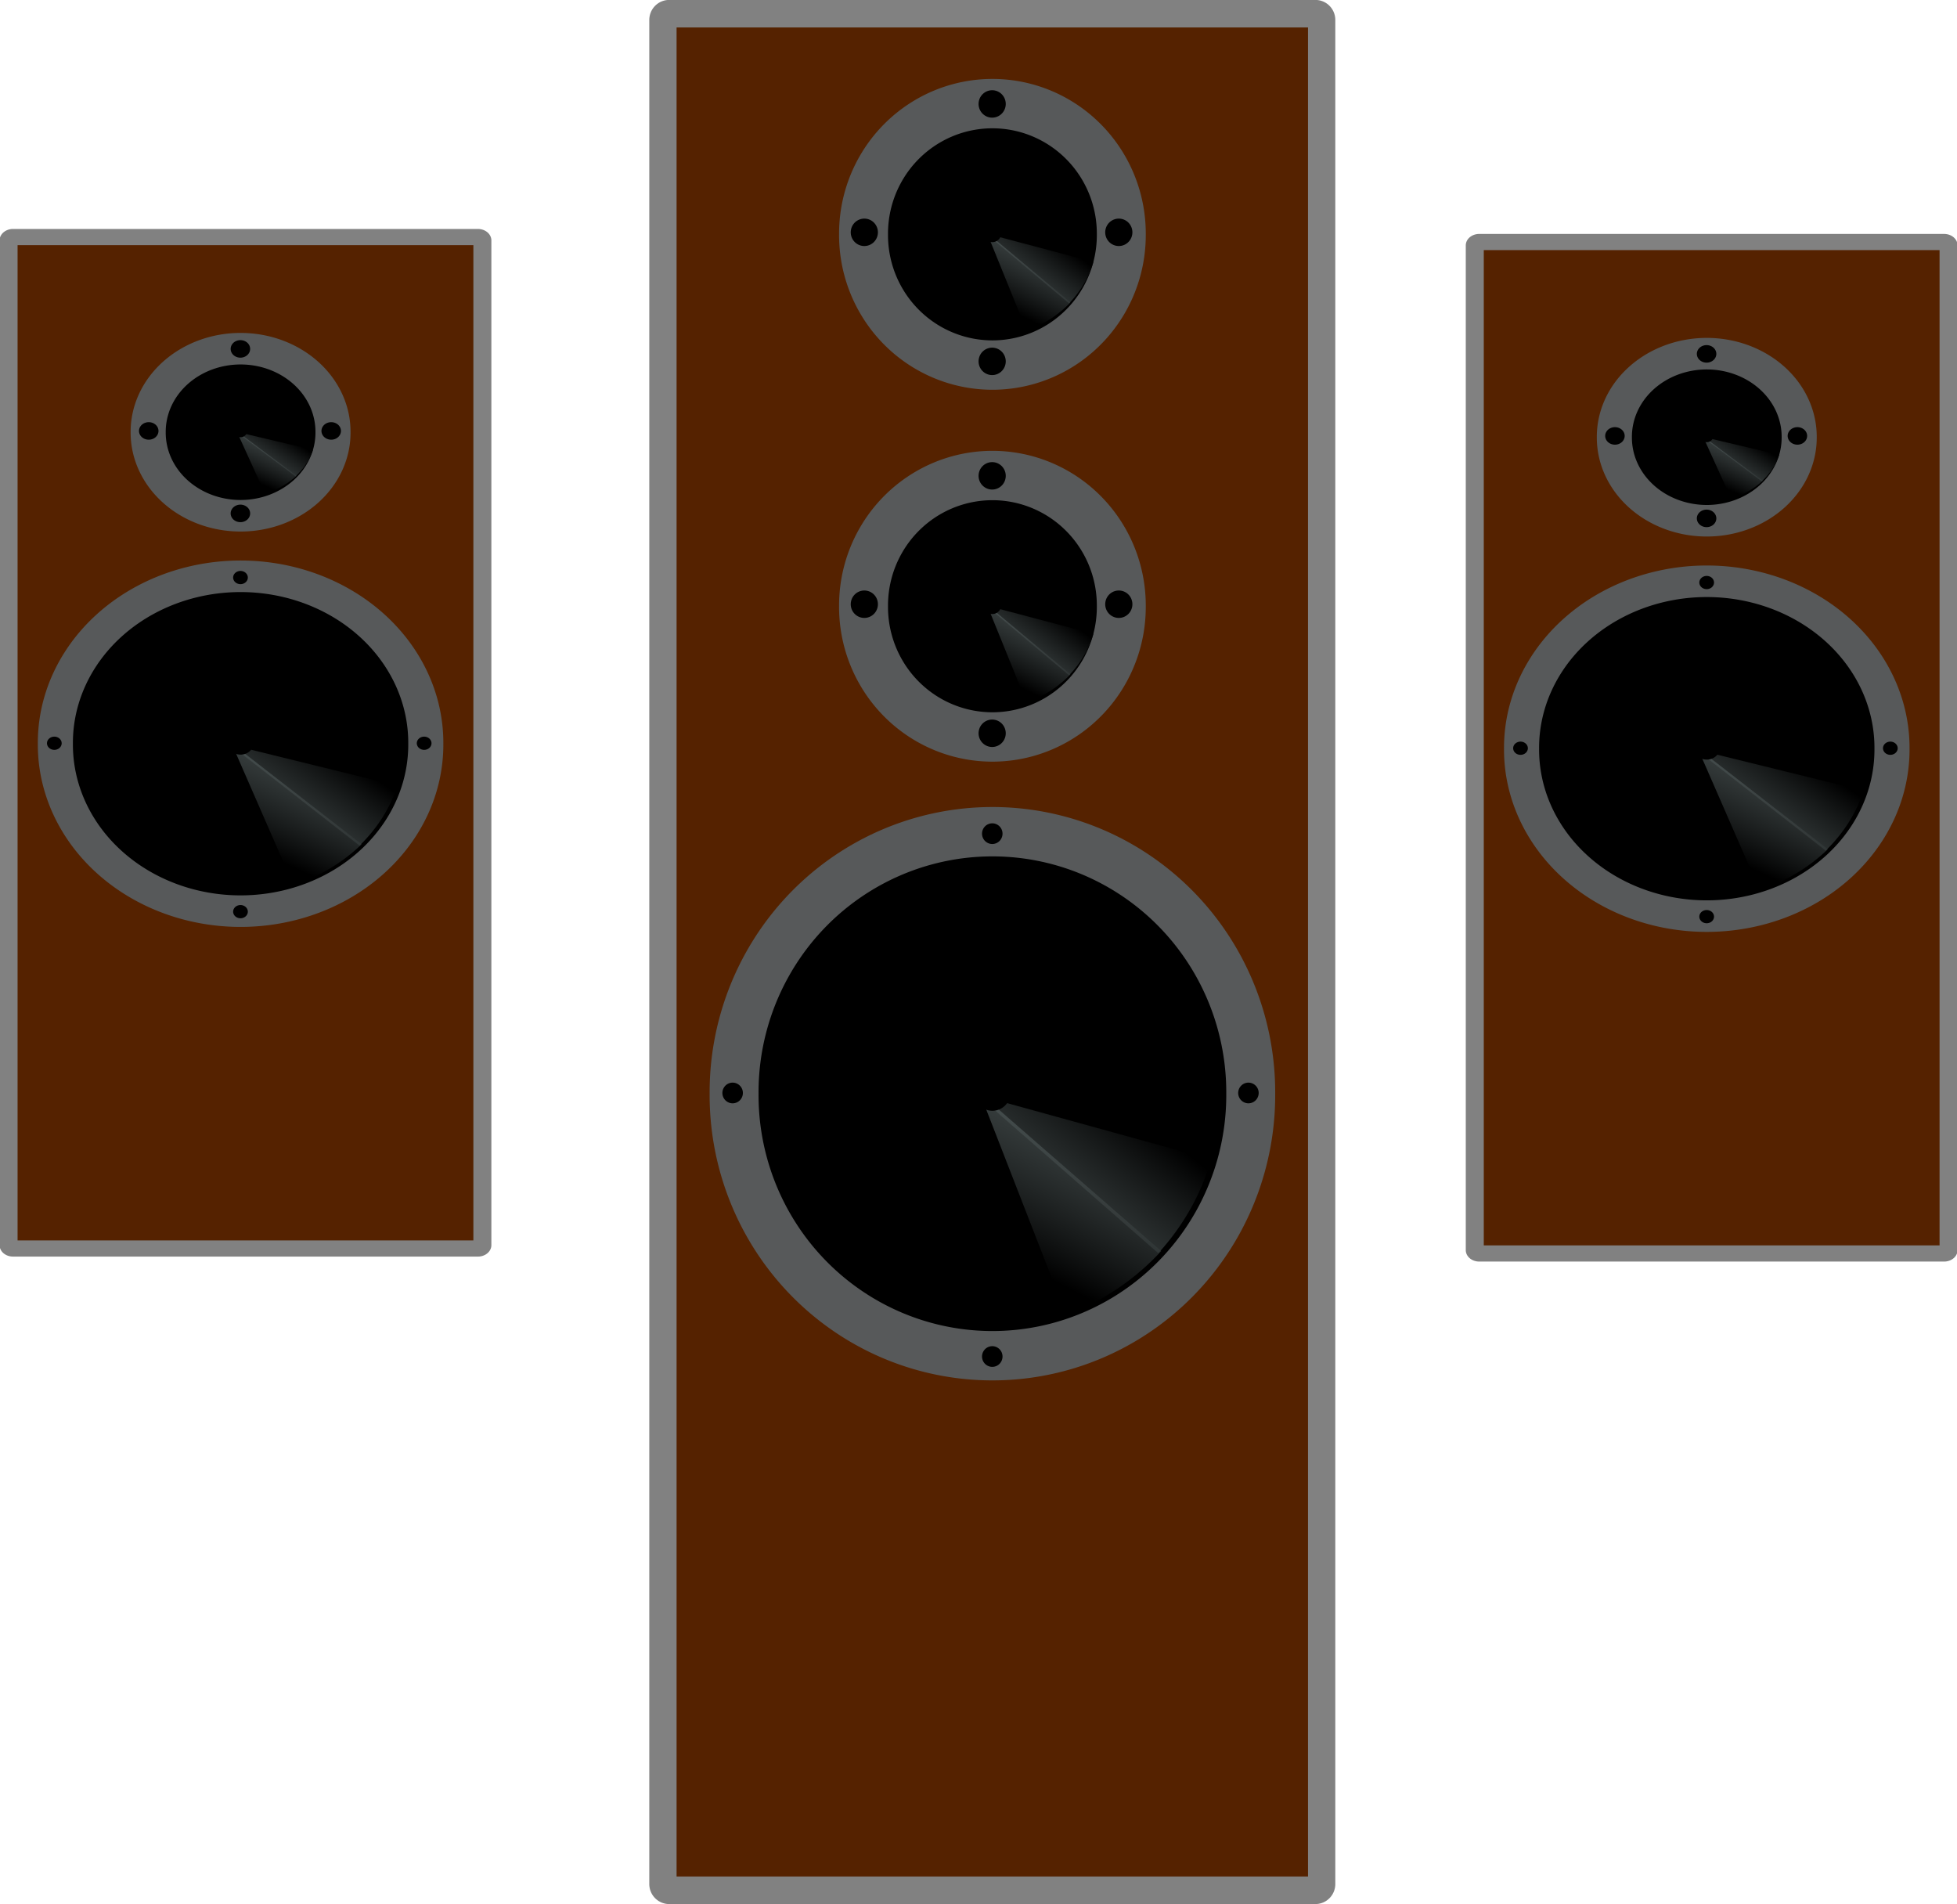 <?xml version="1.0" encoding="UTF-8" standalone="no"?>
<!-- Created with Inkscape (http://www.inkscape.org/) -->

<svg
   xmlns:dc="http://purl.org/dc/elements/1.1/"
   xmlns:cc="http://creativecommons.org/ns#"
   xmlns:rdf="http://www.w3.org/1999/02/22-rdf-syntax-ns#"
   xmlns:svg="http://www.w3.org/2000/svg"
   xmlns="http://www.w3.org/2000/svg"
   xmlns:xlink="http://www.w3.org/1999/xlink"
   xmlns:sodipodi="http://sodipodi.sourceforge.net/DTD/sodipodi-0.dtd"
   xmlns:inkscape="http://www.inkscape.org/namespaces/inkscape"
   width="1123.105"
   height="1092.553"
   id="svg2"
   version="1.1"
   inkscape:version="0.48.4 r9939"
   sodipodi:docname="Nowy dokument 1">
  <defs
     id="defs4">
    <linearGradient
       y2="714.309"
       x2="446.215"
       y1="682.733"
       x1="464.232"
       gradientUnits="userSpaceOnUse"
       id="linearGradient3102"
       xlink:href="#linearGradient64926"
       inkscape:collect="always" />
    <linearGradient
       y2="682.407"
       x2="473.884"
       y1="709.63"
       x1="450.719"
       gradientUnits="userSpaceOnUse"
       id="linearGradient3100"
       xlink:href="#linearGradient64926"
       inkscape:collect="always" />
    <linearGradient
       y2="714.309"
       x2="446.215"
       y1="682.733"
       x1="464.232"
       gradientUnits="userSpaceOnUse"
       id="linearGradient3098"
       xlink:href="#linearGradient64926"
       inkscape:collect="always" />
    <linearGradient
       y2="682.407"
       x2="473.884"
       y1="709.63"
       x1="450.719"
       gradientUnits="userSpaceOnUse"
       id="linearGradient3096"
       xlink:href="#linearGradient64926"
       inkscape:collect="always" />
    <filter
       color-interpolation-filters="sRGB"
       id="filter65917">
      <feGaussianBlur
         stdDeviation=".775"
         id="feGaussianBlur2990" />
    </filter>
    <linearGradient
       id="linearGradient64926">
      <stop
         offset="0"
         stop-color="#6c7979"
         stop-opacity=".588"
         id="stop2993" />
      <stop
         offset="1"
         stop-opacity=".773"
         id="stop2995" />
    </linearGradient>
    <linearGradient
       xlink:href="#linearGradient64926"
       gradientUnits="userSpaceOnUse"
       id="linearGradient87519"
       x1="333.838"
       x2="117.428"
       y1="940.891"
       y2="501.585">
      <stop
         offset="0"
         id="stop2998" />
      <stop
         offset="1"
         stop-opacity=".67"
         id="stop3000" />
    </linearGradient>
    <linearGradient
       gradientUnits="userSpaceOnUse"
       id="linearGradient87521"
       x1="450.719"
       x2="473.884"
       xlink:href="#linearGradient64926"
       y1="709.63"
       y2="682.407" />
    <linearGradient
       gradientUnits="userSpaceOnUse"
       id="linearGradient87523"
       x1="464.232"
       x2="446.215"
       xlink:href="#linearGradient64926"
       y1="682.733"
       y2="714.309" />
    <linearGradient
       y2="682.407"
       x2="473.884"
       y1="709.63"
       x1="450.719"
       gradientUnits="userSpaceOnUse"
       id="linearGradient3096-3"
       xlink:href="#linearGradient64926-3"
       inkscape:collect="always" />
    <linearGradient
       id="linearGradient64926-3">
      <stop
         offset="0"
         stop-color="#6c7979"
         stop-opacity=".588"
         id="stop2993-4" />
      <stop
         offset="1"
         stop-opacity=".773"
         id="stop2995-1" />
    </linearGradient>
    <filter
       color-interpolation-filters="sRGB"
       id="filter65917-1">
      <feGaussianBlur
         stdDeviation=".775"
         id="feGaussianBlur2990-3" />
    </filter>
    <linearGradient
       y2="714.309"
       x2="446.215"
       y1="682.733"
       x1="464.232"
       gradientUnits="userSpaceOnUse"
       id="linearGradient3098-8"
       xlink:href="#linearGradient64926-3"
       inkscape:collect="always" />
    <linearGradient
       id="linearGradient3317">
      <stop
         offset="0"
         stop-color="#6c7979"
         stop-opacity=".588"
         id="stop3319" />
      <stop
         offset="1"
         stop-opacity=".773"
         id="stop3321" />
    </linearGradient>
    <filter
       color-interpolation-filters="sRGB"
       id="filter3323">
      <feGaussianBlur
         stdDeviation=".775"
         id="feGaussianBlur3325" />
    </filter>
    <linearGradient
       y2="682.407"
       x2="473.884"
       y1="709.63"
       x1="450.719"
       gradientUnits="userSpaceOnUse"
       id="linearGradient3100-7"
       xlink:href="#linearGradient64926-3"
       inkscape:collect="always" />
    <linearGradient
       id="linearGradient3328">
      <stop
         offset="0"
         stop-color="#6c7979"
         stop-opacity=".588"
         id="stop3330" />
      <stop
         offset="1"
         stop-opacity=".773"
         id="stop3332" />
    </linearGradient>
    <filter
       color-interpolation-filters="sRGB"
       id="filter3334">
      <feGaussianBlur
         stdDeviation=".775"
         id="feGaussianBlur3336" />
    </filter>
    <linearGradient
       y2="714.309"
       x2="446.215"
       y1="682.733"
       x1="464.232"
       gradientUnits="userSpaceOnUse"
       id="linearGradient3102-4"
       xlink:href="#linearGradient64926-3"
       inkscape:collect="always" />
    <linearGradient
       id="linearGradient3339">
      <stop
         offset="0"
         stop-color="#6c7979"
         stop-opacity=".588"
         id="stop3341" />
      <stop
         offset="1"
         stop-opacity=".773"
         id="stop3343" />
    </linearGradient>
    <filter
       color-interpolation-filters="sRGB"
       id="filter3345">
      <feGaussianBlur
         stdDeviation=".775"
         id="feGaussianBlur3347" />
    </filter>
    <linearGradient
       gradientUnits="userSpaceOnUse"
       id="linearGradient87521-2"
       x1="450.719"
       x2="473.884"
       xlink:href="#linearGradient64926-3"
       y1="709.63"
       y2="682.407" />
    <linearGradient
       id="linearGradient3350">
      <stop
         offset="0"
         stop-color="#6c7979"
         stop-opacity=".588"
         id="stop3352" />
      <stop
         offset="1"
         stop-opacity=".773"
         id="stop3354" />
    </linearGradient>
    <filter
       color-interpolation-filters="sRGB"
       id="filter3356">
      <feGaussianBlur
         stdDeviation=".775"
         id="feGaussianBlur3358" />
    </filter>
    <linearGradient
       gradientUnits="userSpaceOnUse"
       id="linearGradient87523-7"
       x1="464.232"
       x2="446.215"
       xlink:href="#linearGradient64926-3"
       y1="682.733"
       y2="714.309" />
    <linearGradient
       id="linearGradient3361">
      <stop
         offset="0"
         stop-color="#6c7979"
         stop-opacity=".588"
         id="stop3363" />
      <stop
         offset="1"
         stop-opacity=".773"
         id="stop3365" />
    </linearGradient>
    <filter
       color-interpolation-filters="sRGB"
       id="filter3367">
      <feGaussianBlur
         stdDeviation=".775"
         id="feGaussianBlur3369" />
    </filter>
    <linearGradient
       y2="682.407"
       x2="473.884"
       y1="709.63"
       x1="450.719"
       gradientUnits="userSpaceOnUse"
       id="linearGradient3096-3-3"
       xlink:href="#linearGradient64926-3-4"
       inkscape:collect="always" />
    <linearGradient
       id="linearGradient64926-3-4">
      <stop
         offset="0"
         stop-color="#6c7979"
         stop-opacity=".588"
         id="stop2993-4-4" />
      <stop
         offset="1"
         stop-opacity=".773"
         id="stop2995-1-6" />
    </linearGradient>
    <filter
       color-interpolation-filters="sRGB"
       id="filter65917-1-0">
      <feGaussianBlur
         stdDeviation=".775"
         id="feGaussianBlur2990-3-6" />
    </filter>
    <linearGradient
       y2="714.309"
       x2="446.215"
       y1="682.733"
       x1="464.232"
       gradientUnits="userSpaceOnUse"
       id="linearGradient3098-8-6"
       xlink:href="#linearGradient64926-3-4"
       inkscape:collect="always" />
    <linearGradient
       id="linearGradient3546">
      <stop
         offset="0"
         stop-color="#6c7979"
         stop-opacity=".588"
         id="stop3548" />
      <stop
         offset="1"
         stop-opacity=".773"
         id="stop3550" />
    </linearGradient>
    <filter
       color-interpolation-filters="sRGB"
       id="filter3552">
      <feGaussianBlur
         stdDeviation=".775"
         id="feGaussianBlur3554" />
    </filter>
    <linearGradient
       y2="682.407"
       x2="473.884"
       y1="709.63"
       x1="450.719"
       gradientUnits="userSpaceOnUse"
       id="linearGradient3100-7-1"
       xlink:href="#linearGradient64926-3-4"
       inkscape:collect="always" />
    <linearGradient
       id="linearGradient3557">
      <stop
         offset="0"
         stop-color="#6c7979"
         stop-opacity=".588"
         id="stop3559" />
      <stop
         offset="1"
         stop-opacity=".773"
         id="stop3561" />
    </linearGradient>
    <filter
       color-interpolation-filters="sRGB"
       id="filter3563">
      <feGaussianBlur
         stdDeviation=".775"
         id="feGaussianBlur3565" />
    </filter>
    <linearGradient
       y2="714.309"
       x2="446.215"
       y1="682.733"
       x1="464.232"
       gradientUnits="userSpaceOnUse"
       id="linearGradient3102-4-8"
       xlink:href="#linearGradient64926-3-4"
       inkscape:collect="always" />
    <linearGradient
       id="linearGradient3568">
      <stop
         offset="0"
         stop-color="#6c7979"
         stop-opacity=".588"
         id="stop3570" />
      <stop
         offset="1"
         stop-opacity=".773"
         id="stop3572" />
    </linearGradient>
    <filter
       color-interpolation-filters="sRGB"
       id="filter3574">
      <feGaussianBlur
         stdDeviation=".775"
         id="feGaussianBlur3576" />
    </filter>
  </defs>
  <sodipodi:namedview
     id="base"
     pagecolor="#ffffff"
     bordercolor="#666666"
     borderopacity="1.0"
     inkscape:pageopacity="0.0"
     inkscape:pageshadow="2"
     inkscape:zoom="0.35"
     inkscape:cx="664.40984"
     inkscape:cy="660.56196"
     inkscape:document-units="px"
     inkscape:current-layer="layer1-9-7"
     showgrid="false"
     fit-margin-top="0"
     fit-margin-left="0"
     fit-margin-right="0"
     fit-margin-bottom="0"
     inkscape:window-width="1366"
     inkscape:window-height="705"
     inkscape:window-x="-8"
     inkscape:window-y="-8"
     inkscape:window-maximized="1" />
  <g
     inkscape:label="Layer 1"
     inkscape:groupmode="layer"
     id="layer1"
     transform="translate(289.41,-100.372)">
    <g
       transform="translate(-120,225.714)"
       id="layer1-9"
       inkscape:label="Layer 1">
      <g
         transform="matrix(2.955,0,0,2.981,-337.214,-1680.005)"
         id="g3004">
        <path
           style="fill:#552200;stroke:#818181;stroke-width:5.3;stroke-opacity:1"
           inkscape:connector-curvature="0"
           d="m 186.744,524.162 h 125.514 a 1.209,1.209 0 0 1 1.209,1.209 v 358.811 a 1.209,1.209 0 0 1 -1.209,1.209 H 186.744 a 1.209,1.209 0 0 1 -1.209,-1.209 V 525.371 a 1.209,1.209 0 0 1 1.209,-1.209"
           id="path3006" />
        <path
           style="fill:#000000;stroke:#57595a;stroke-width:6.753"
           inkscape:connector-curvature="0"
           d="m 139.604,646.24 a 35.657,35.657 0 1 1 -71.313,0 35.657,35.657 0 1 1 71.313,0 z"
           transform="matrix(1.407,0,0,1.407,103.269,-177.204)"
           id="path3008" />
        <path
           style="fill:url(#linearGradient3096);filter:url(#filter65917)"
           inkscape:connector-curvature="0"
           d="m 483.944,688.023 a 51.672,54.694 0 0 1 -11.235,21.607 l -38.485,-36.496 z"
           transform="matrix(0.914,0,0,0.835,-150.315,170.211)"
           id="path3010" />
        <path
           style="fill:url(#linearGradient3098);filter:url(#filter65917)"
           inkscape:connector-curvature="0"
           d="m 472.762,709.567 a 51.672,54.694 0 0 1 -20.195,14.698 l -18.343,-51.131 z"
           transform="matrix(0.914,0,0,0.835,-149.807,169.86)"
           id="path3012" />
        <path
           inkscape:connector-curvature="0"
           d="m 64.459,598.761 a 10.878,9.972 0 1 1 1.046,-0.31"
           transform="matrix(0.323,0,0,0.355,229.619,522.659)"
           id="path3014" />
        <path
           inkscape:connector-curvature="0"
           d="m 46.953,534.842 a 1.99,1.99 0 1 1 0.191,-0.062"
           transform="translate(203.062,149.078)"
           id="path3016" />
        <path
           inkscape:connector-curvature="0"
           d="m 46.953,534.842 a 1.99,1.99 0 1 1 0.191,-0.062"
           transform="translate(252.811,198.994)"
           id="path3018" />
        <path
           inkscape:connector-curvature="0"
           d="m 46.953,534.842 a 1.99,1.99 0 1 1 0.191,-0.062"
           transform="translate(203.062,249.724)"
           id="path3020" />
        <path
           inkscape:connector-curvature="0"
           d="m 46.953,534.842 a 1.99,1.99 0 1 1 0.191,-0.062"
           transform="translate(152.638,198.994)"
           id="path3022" />
        <path
           style="stroke:#57595a;stroke-width:13.537"
           inkscape:connector-curvature="0"
           d="m 139.604,646.24 a 35.657,35.657 0 1 1 -71.313,0 35.657,35.657 0 1 1 71.313,0 z"
           transform="matrix(0.702,0,0,0.702,176.554,184.56)"
           id="path3024" />
        <path
           style="fill:url(#linearGradient3100);filter:url(#filter65917)"
           inkscape:connector-curvature="0"
           d="m 483.944,688.023 a 51.672,54.694 0 0 1 -11.235,21.607 l -38.485,-36.496 z"
           transform="matrix(0.421,0,0,0.369,65.402,389.655)"
           id="path3026" />
        <path
           style="fill:url(#linearGradient3102);filter:url(#filter65917)"
           inkscape:connector-curvature="0"
           d="m 472.762,709.567 a 51.672,54.694 0 0 1 -20.195,14.698 l -18.343,-51.131 z"
           transform="matrix(0.421,0,0,0.369,65.636,389.499)"
           id="path3028" />
        <path
           inkscape:connector-curvature="0"
           d="m 64.459,598.761 a 10.878,9.972 0 1 1 1.046,-0.31"
           transform="matrix(0.161,0,0,0.177,239.583,533.682)"
           id="path3030" />
        <path
           inkscape:connector-curvature="0"
           d="m 46.953,534.842 a 1.99,1.99 0 1 1 0.191,-0.062"
           transform="matrix(1.326,0,0,1.326,187.902,-93.533)"
           id="path3032" />
        <path
           inkscape:connector-curvature="0"
           d="m 46.953,534.842 a 1.99,1.99 0 1 1 0.191,-0.062"
           transform="matrix(1.326,0,0,1.326,212.498,-68.821)"
           id="path3034" />
        <path
           inkscape:connector-curvature="0"
           d="m 46.953,534.842 a 1.99,1.99 0 1 1 0.191,-0.062"
           transform="matrix(1.326,0,0,1.326,187.902,-43.979)"
           id="path3036" />
        <path
           inkscape:connector-curvature="0"
           d="m 46.953,534.842 a 1.99,1.99 0 1 1 0.191,-0.062"
           transform="matrix(1.326,0,0,1.326,163.075,-68.821)"
           id="path3038" />
        <path
           style="stroke:#57595a;stroke-width:13.537"
           inkscape:connector-curvature="0"
           d="m 139.604,646.24 a 35.657,35.657 0 1 1 -71.313,0 35.657,35.657 0 1 1 71.313,0 z"
           transform="matrix(0.702,0,0,0.702,176.554,112.972)"
           id="path3040" />
        <path
           style="fill:url(#linearGradient87521);filter:url(#filter65917)"
           inkscape:connector-curvature="0"
           d="m 483.944,688.023 a 51.672,54.694 0 0 1 -11.235,21.607 l -38.485,-36.496 z"
           transform="matrix(0.421,0,0,0.369,65.402,318.067)"
           id="path3042" />
        <path
           style="fill:url(#linearGradient87523);filter:url(#filter65917)"
           inkscape:connector-curvature="0"
           d="m 472.762,709.567 a 51.672,54.694 0 0 1 -20.195,14.698 l -18.343,-51.131 z"
           transform="matrix(0.421,0,0,0.369,65.636,317.912)"
           id="path3044" />
        <path
           inkscape:connector-curvature="0"
           d="m 64.459,598.761 a 10.878,9.972 0 1 1 1.046,-0.31"
           transform="matrix(0.161,0,0,0.177,239.583,462.094)"
           id="path3046" />
        <path
           inkscape:connector-curvature="0"
           d="m 46.953,534.842 a 1.99,1.99 0 1 1 0.191,-0.062"
           transform="matrix(1.326,0,0,1.326,187.902,-165.12)"
           id="path3048" />
        <path
           inkscape:connector-curvature="0"
           d="m 46.953,534.842 a 1.99,1.99 0 1 1 0.191,-0.062"
           transform="matrix(1.326,0,0,1.326,212.498,-140.409)"
           id="path3050" />
        <path
           inkscape:connector-curvature="0"
           d="m 46.953,534.842 a 1.99,1.99 0 1 1 0.191,-0.062"
           transform="matrix(1.326,0,0,1.326,187.902,-115.567)"
           id="path3052" />
        <path
           inkscape:connector-curvature="0"
           d="m 46.953,534.842 a 1.99,1.99 0 1 1 0.191,-0.062"
           transform="matrix(1.326,0,0,1.326,163.075,-140.409)"
           id="path3054" />
      </g>
    </g>
    <g
       transform="matrix(0.717,0,0,0.639,477.487,220.48)"
       id="layer1-9-7"
       inkscape:label="Layer 1">
      <g
         transform="matrix(2.955,0,0,2.981,-440.821,-1697.887)"
         id="g3004-9">
        <path
           style="fill:#552200;stroke:#818181;stroke-width:4.875;stroke-opacity:1"
           inkscape:connector-curvature="0"
           d="m 187.895,579.425 h 125.909 a 1.213,1.02 0 0 1 1.212,1.02 v 302.651 a 1.213,1.02 0 0 1 -1.212,1.02 h -125.909 a 1.213,1.02 0 0 1 -1.212,-1.02 V 580.445 a 1.213,1.02 0 0 1 1.212,-1.02"
           id="path3006-3" />
        <path
           style="fill:#000000;stroke:#57595a;stroke-width:6.753"
           inkscape:connector-curvature="0"
           d="m 139.604,646.24 a 35.657,35.657 0 1 1 -71.313,0 35.657,35.657 0 1 1 71.313,0 z"
           transform="matrix(1.407,0,0,1.407,103.269,-177.204)"
           id="path3008-1" />
        <path
           style="fill:url(#linearGradient3096-3);filter:url(#filter65917-1)"
           inkscape:connector-curvature="0"
           d="m 483.944,688.023 a 51.672,54.694 0 0 1 -11.235,21.607 l -38.485,-36.496 z"
           transform="matrix(0.914,0,0,0.835,-150.315,170.211)"
           id="path3010-9" />
        <path
           style="fill:url(#linearGradient3098-8);filter:url(#filter65917-1)"
           inkscape:connector-curvature="0"
           d="m 472.762,709.567 a 51.672,54.694 0 0 1 -20.195,14.698 l -18.343,-51.131 z"
           transform="matrix(0.914,0,0,0.835,-149.807,169.86)"
           id="path3012-8" />
        <path
           inkscape:connector-curvature="0"
           d="m 64.459,598.761 a 10.878,9.972 0 1 1 1.046,-0.31"
           transform="matrix(0.323,0,0,0.355,229.619,522.659)"
           id="path3014-6" />
        <path
           inkscape:connector-curvature="0"
           d="m 46.953,534.842 a 1.99,1.99 0 1 1 0.191,-0.062"
           transform="translate(203.062,149.078)"
           id="path3016-5" />
        <path
           inkscape:connector-curvature="0"
           d="m 46.953,534.842 a 1.99,1.99 0 1 1 0.191,-0.062"
           transform="translate(252.811,198.994)"
           id="path3018-0" />
        <path
           inkscape:connector-curvature="0"
           d="m 46.953,534.842 a 1.99,1.99 0 1 1 0.191,-0.062"
           transform="translate(203.062,249.724)"
           id="path3020-2" />
        <path
           inkscape:connector-curvature="0"
           d="m 46.953,534.842 a 1.99,1.99 0 1 1 0.191,-0.062"
           transform="translate(152.638,198.994)"
           id="path3022-8" />
        <path
           style="stroke:#57595a;stroke-width:13.537"
           inkscape:connector-curvature="0"
           d="m 139.604,646.24 a 35.657,35.657 0 1 1 -71.313,0 35.657,35.657 0 1 1 71.313,0 z"
           transform="matrix(0.702,0,0,0.702,176.554,184.56)"
           id="path3024-6" />
        <path
           style="fill:url(#linearGradient3100-7);filter:url(#filter65917-1)"
           inkscape:connector-curvature="0"
           d="m 483.944,688.023 a 51.672,54.694 0 0 1 -11.235,21.607 l -38.485,-36.496 z"
           transform="matrix(0.421,0,0,0.369,65.402,389.655)"
           id="path3026-0" />
        <path
           style="fill:url(#linearGradient3102-4);filter:url(#filter65917-1)"
           inkscape:connector-curvature="0"
           d="m 472.762,709.567 a 51.672,54.694 0 0 1 -20.195,14.698 l -18.343,-51.131 z"
           transform="matrix(0.421,0,0,0.369,65.636,389.499)"
           id="path3028-2" />
        <path
           inkscape:connector-curvature="0"
           d="m 64.459,598.761 a 10.878,9.972 0 1 1 1.046,-0.31"
           transform="matrix(0.161,0,0,0.177,239.583,533.682)"
           id="path3030-4" />
        <path
           inkscape:connector-curvature="0"
           d="m 46.953,534.842 a 1.99,1.99 0 1 1 0.191,-0.062"
           transform="matrix(1.326,0,0,1.326,187.902,-93.533)"
           id="path3032-8" />
        <path
           inkscape:connector-curvature="0"
           d="m 46.953,534.842 a 1.99,1.99 0 1 1 0.191,-0.062"
           transform="matrix(1.326,0,0,1.326,212.498,-68.821)"
           id="path3034-6" />
        <path
           inkscape:connector-curvature="0"
           d="m 46.953,534.842 a 1.99,1.99 0 1 1 0.191,-0.062"
           transform="matrix(1.326,0,0,1.326,187.902,-43.979)"
           id="path3036-5" />
        <path
           inkscape:connector-curvature="0"
           d="m 46.953,534.842 a 1.99,1.99 0 1 1 0.191,-0.062"
           transform="matrix(1.326,0,0,1.326,163.075,-68.821)"
           id="path3038-0" />
      </g>
      <g
         transform="matrix(2.955,0,0,2.981,-1614.367,-1702.358)"
         id="g3004-9-4">
        <path
           style="fill:#552200;stroke:#818181;stroke-width:4.875;stroke-opacity:1"
           inkscape:connector-curvature="0"
           d="m 187.895,579.425 h 125.909 a 1.213,1.02 0 0 1 1.212,1.02 v 302.651 a 1.213,1.02 0 0 1 -1.212,1.02 h -125.909 a 1.213,1.02 0 0 1 -1.212,-1.02 V 580.445 a 1.213,1.02 0 0 1 1.212,-1.02"
           id="path3006-3-9" />
        <path
           style="fill:#000000;stroke:#57595a;stroke-width:6.753"
           inkscape:connector-curvature="0"
           d="m 139.604,646.24 a 35.657,35.657 0 1 1 -71.313,0 35.657,35.657 0 1 1 71.313,0 z"
           transform="matrix(1.407,0,0,1.407,103.269,-177.204)"
           id="path3008-1-6" />
        <path
           style="fill:url(#linearGradient3096-3-3);filter:url(#filter65917-1-0)"
           inkscape:connector-curvature="0"
           d="m 483.944,688.023 a 51.672,54.694 0 0 1 -11.235,21.607 l -38.485,-36.496 z"
           transform="matrix(0.914,0,0,0.835,-150.315,170.211)"
           id="path3010-9-3" />
        <path
           style="fill:url(#linearGradient3098-8-6);filter:url(#filter65917-1-0)"
           inkscape:connector-curvature="0"
           d="m 472.762,709.567 a 51.672,54.694 0 0 1 -20.195,14.698 l -18.343,-51.131 z"
           transform="matrix(0.914,0,0,0.835,-149.807,169.86)"
           id="path3012-8-7" />
        <path
           inkscape:connector-curvature="0"
           d="m 64.459,598.761 a 10.878,9.972 0 1 1 1.046,-0.31"
           transform="matrix(0.323,0,0,0.355,229.619,522.659)"
           id="path3014-6-8" />
        <path
           inkscape:connector-curvature="0"
           d="m 46.953,534.842 a 1.99,1.99 0 1 1 0.191,-0.062"
           transform="translate(203.062,149.078)"
           id="path3016-5-8" />
        <path
           inkscape:connector-curvature="0"
           d="m 46.953,534.842 a 1.99,1.99 0 1 1 0.191,-0.062"
           transform="translate(252.811,198.994)"
           id="path3018-0-2" />
        <path
           inkscape:connector-curvature="0"
           d="m 46.953,534.842 a 1.99,1.99 0 1 1 0.191,-0.062"
           transform="translate(203.062,249.724)"
           id="path3020-2-9" />
        <path
           inkscape:connector-curvature="0"
           d="m 46.953,534.842 a 1.99,1.99 0 1 1 0.191,-0.062"
           transform="translate(152.638,198.994)"
           id="path3022-8-1" />
        <path
           style="stroke:#57595a;stroke-width:13.537"
           inkscape:connector-curvature="0"
           d="m 139.604,646.24 a 35.657,35.657 0 1 1 -71.313,0 35.657,35.657 0 1 1 71.313,0 z"
           transform="matrix(0.702,0,0,0.702,176.554,184.56)"
           id="path3024-6-3" />
        <path
           style="fill:url(#linearGradient3100-7-1);filter:url(#filter65917-1-0)"
           inkscape:connector-curvature="0"
           d="m 483.944,688.023 a 51.672,54.694 0 0 1 -11.235,21.607 l -38.485,-36.496 z"
           transform="matrix(0.421,0,0,0.369,65.402,389.655)"
           id="path3026-0-5" />
        <path
           style="fill:url(#linearGradient3102-4-8);filter:url(#filter65917-1-0)"
           inkscape:connector-curvature="0"
           d="m 472.762,709.567 a 51.672,54.694 0 0 1 -20.195,14.698 l -18.343,-51.131 z"
           transform="matrix(0.421,0,0,0.369,65.636,389.499)"
           id="path3028-2-9" />
        <path
           inkscape:connector-curvature="0"
           d="m 64.459,598.761 a 10.878,9.972 0 1 1 1.046,-0.31"
           transform="matrix(0.161,0,0,0.177,239.583,533.682)"
           id="path3030-4-8" />
        <path
           inkscape:connector-curvature="0"
           d="m 46.953,534.842 a 1.99,1.99 0 1 1 0.191,-0.062"
           transform="matrix(1.326,0,0,1.326,187.902,-93.533)"
           id="path3032-8-4" />
        <path
           inkscape:connector-curvature="0"
           d="m 46.953,534.842 a 1.99,1.99 0 1 1 0.191,-0.062"
           transform="matrix(1.326,0,0,1.326,212.498,-68.821)"
           id="path3034-6-0" />
        <path
           inkscape:connector-curvature="0"
           d="m 46.953,534.842 a 1.99,1.99 0 1 1 0.191,-0.062"
           transform="matrix(1.326,0,0,1.326,187.902,-43.979)"
           id="path3036-5-7" />
        <path
           inkscape:connector-curvature="0"
           d="m 46.953,534.842 a 1.99,1.99 0 1 1 0.191,-0.062"
           transform="matrix(1.326,0,0,1.326,163.075,-68.821)"
           id="path3038-0-6" />
      </g>
    </g>
  </g>
</svg>
